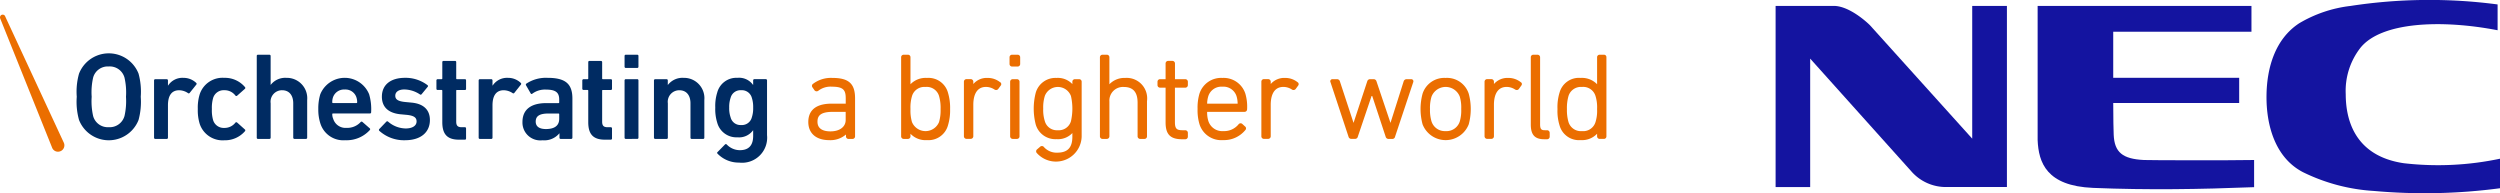 <svg xmlns="http://www.w3.org/2000/svg" width="245.867" height="19"><g fill="#1414a0"><path data-name="パス 914" d="M174.625.581h5.725c1.314 0 2.857 1.221 3.554 1.9l10.057 11.155V.581h3.413v17.813h-5.981a4.51 4.51 0 01-3.338-1.452l-10.03-11.178v12.631h-3.4z"/><path data-name="パス 915" d="M245.867 18.513a56.074 56.074 0 01-12.385.268 18.288 18.288 0 01-6.992-1.849c-2.747-1.425-3.62-4.635-3.586-7.546.03-2.689.832-5.543 3.219-7.1a12.783 12.783 0 015.036-1.701 51.155 51.155 0 0114.472-.148v2.538c-5.6-1.081-11.5-.812-13.514 1.758a6.881 6.881 0 00-1.422 4.53c0 2.416.819 6.072 5.72 6.79a29.393 29.393 0 009.455-.446z"/><path data-name="パス 916" d="M210.834 15.736c.488.025 8.2.05 10.85 0v2.671c-5.337.209-10.464.293-15.841.071-4.568-.189-5.356-2.488-5.448-4.695V.581h21.029v2.538h-13.595v4.536h12.387v2.474h-12.387c-.006 1.34.035 2.856.046 3.129.074 1.723.875 2.371 2.959 2.478z"/></g><g data-name="Orchestrating a brighter world"><g data-name="グループ 3226"><g data-name="グループ 3225"><g data-name="グループ 3223" fill="#002b62"><path data-name="パス 885" d="M7.772 11.799a6.627 6.627 0 01-.223-2.282 6.554 6.554 0 01.223-2.275 3.144 3.144 0 015.854 0 6.73 6.73 0 01.217 2.275 6.805 6.805 0 01-.217 2.282 3.144 3.144 0 01-5.854 0zm4.469-.378a6.625 6.625 0 00.15-1.9 6.514 6.514 0 00-.15-1.9 1.505 1.505 0 00-1.554-1.084 1.489 1.489 0 00-1.525 1.084 6.481 6.481 0 00-.146 1.9 6.589 6.589 0 00.146 1.9 1.494 1.494 0 001.525 1.088 1.511 1.511 0 001.553-1.088z"/><path data-name="パス 886" d="M15.281 13.662a.116.116 0 01-.13-.119V7.918a.119.119 0 01.13-.13h1.113a.121.121 0 01.124.13v.492h.016a1.676 1.676 0 011.516-.753 1.792 1.792 0 011.238.488.118.118 0 01.018.176l-.648.811a.112.112 0 01-.17.024 1.6 1.6 0 00-.864-.281c-.762 0-1.106.547-1.106 1.485v3.183a.117.117 0 01-.124.119z"/><path data-name="パス 887" d="M19.639 12.176a4.551 4.551 0 01-.186-1.455 4.448 4.448 0 01.186-1.444 2.362 2.362 0 012.422-1.622 2.566 2.566 0 012.036.916.115.115 0 01-.015.167l-.76.673a.115.115 0 01-.177-.022 1.328 1.328 0 00-1.084-.516 1.082 1.082 0 00-1.1.764 3.432 3.432 0 00-.123 1.084 3.478 3.478 0 00.123 1.1 1.085 1.085 0 001.1.759 1.347 1.347 0 001.084-.51c.047-.064.108-.064.177-.018l.76.68c.059.043.052.1.015.165a2.6 2.6 0 01-2.036.9 2.373 2.373 0 01-2.422-1.621z"/><path data-name="パス 888" d="M28.967 13.661a.12.12 0 01-.128-.119v-3.387c0-.756-.376-1.281-1.1-1.281a1.127 1.127 0 00-1.121 1.281v3.387a.117.117 0 01-.124.119h-1.122a.111.111 0 01-.121-.119V5.503a.112.112 0 01.121-.121h1.12a.118.118 0 01.124.121v2.841h.009a1.809 1.809 0 011.547-.688 2.005 2.005 0 012.038 2.181v3.706a.122.122 0 01-.133.119z"/><path data-name="パス 889" d="M31.514 12.162a4.38 4.38 0 01-.21-1.442 4.77 4.77 0 01.193-1.444 2.593 2.593 0 014.808 0 5.208 5.208 0 01.195 1.765c0 .069-.036.119-.129.119h-3.619c-.053 0-.075.024-.075.077a1.122 1.122 0 00.093.45 1.267 1.267 0 001.31.888 1.778 1.778 0 001.379-.561.123.123 0 01.179-.026l.725.633a.116.116 0 01.007.17 3.086 3.086 0 01-2.414 1 2.364 2.364 0 01-2.442-1.629zm3.535-2.6a1.133 1.133 0 00-1.142-.758 1.149 1.149 0 00-1.155.758 1.421 1.421 0 00-.075.5c0 .05.022.072.075.072h2.3c.049 0 .075-.022.075-.072a1.513 1.513 0 00-.078-.495z"/><path data-name="パス 890" d="M37.3 12.862a.125.125 0 010-.169l.7-.731a.122.122 0 01.168 0 2.69 2.69 0 001.717.672c.716 0 1.084-.294 1.084-.69 0-.356-.213-.572-.975-.649l-.637-.059c-1.189-.127-1.8-.73-1.8-1.73 0-1.134.82-1.853 2.282-1.853a3.567 3.567 0 012.2.718.11.11 0 01.021.17l-.592.719a.113.113 0 01-.171.024 2.833 2.833 0 00-1.534-.485c-.58 0-.888.257-.888.61 0 .338.21.546.967.622l.638.061c1.22.114 1.8.752 1.8 1.715 0 1.167-.853 1.985-2.455 1.985a3.627 3.627 0 01-2.525-.93z"/><path data-name="パス 891" d="M45.131 13.736c-1.176 0-1.632-.573-1.632-1.719V8.924c0-.05-.023-.076-.07-.076h-.389a.112.112 0 01-.119-.118v-.813a.118.118 0 01.119-.13h.389c.046 0 .07-.024.07-.075v-1.6a.116.116 0 01.124-.122h1.121a.113.113 0 01.124.122v1.6a.065.065 0 00.074.075h.787c.068 0 .107.051.107.13v.813a.1.1 0 01-.107.118h-.787a.066.066 0 00-.074.076v3.041c0 .417.169.547.549.547h.312c.068 0 .107.053.107.125v.976c0 .073-.039.123-.107.123z"/><path data-name="パス 892" d="M47.194 13.662a.113.113 0 01-.119-.119V7.918a.118.118 0 01.119-.13h1.123a.118.118 0 01.119.13v.492h.017a1.689 1.689 0 011.519-.753 1.778 1.778 0 011.234.488.12.12 0 01.023.176l-.643.811a.118.118 0 01-.174.024 1.623 1.623 0 00-.866-.281c-.758 0-1.11.547-1.11 1.485v3.183a.114.114 0 01-.119.119z"/><path data-name="パス 893" d="M55.146 13.662a.114.114 0 01-.124-.119v-.433h-.008a1.928 1.928 0 01-1.662.686 1.756 1.756 0 01-1.97-1.792c0-1.282.9-1.864 2.349-1.864h1.194c.051 0 .071-.022.071-.072v-.277c0-.67-.315-.98-1.3-.98a2.08 2.08 0 00-1.341.4.1.1 0 01-.163-.024l-.459-.8a.122.122 0 01.033-.163 3.471 3.471 0 012.083-.569c1.787 0 2.445.609 2.445 2.046v3.841a.117.117 0 01-.126.119zm-.149-1.972v-.45c0-.053-.02-.077-.071-.077h-.972c-.883 0-1.268.245-1.268.794 0 .484.356.734 1.007.734.847-.002 1.304-.337 1.304-1.003z"/><path data-name="パス 894" d="M59.484 13.736c-1.178 0-1.631-.573-1.631-1.719V8.924c0-.05-.024-.076-.07-.076h-.389a.122.122 0 01-.127-.118v-.813a.126.126 0 01.127-.13h.389c.046 0 .07-.024.07-.075v-1.6a.115.115 0 01.119-.122h1.119a.121.121 0 01.129.122v1.6c0 .051.018.075.071.075h.782a.115.115 0 01.116.13v.813a.109.109 0 01-.116.118h-.782c-.053 0-.071.026-.071.076v3.041c0 .417.169.547.543.547h.31a.114.114 0 01.116.125v.976a.112.112 0 01-.116.123z"/><path data-name="パス 895" d="M61.548 6.683a.12.12 0 01-.124-.127V5.503a.116.116 0 01.124-.121h1.119a.113.113 0 01.123.121v1.053a.117.117 0 01-.123.127zm0 6.978a.115.115 0 01-.124-.119V7.916a.12.12 0 01.124-.13h1.119a.117.117 0 01.123.13v5.625a.113.113 0 01-.123.119z"/><path data-name="パス 896" d="M68.032 13.662a.114.114 0 01-.126-.119v-3.387c0-.756-.376-1.281-1.1-1.281a1.135 1.135 0 00-1.126 1.281v3.387a.112.112 0 01-.117.119h-1.126a.118.118 0 01-.122-.119V7.918a.122.122 0 01.122-.13h1.121a.116.116 0 01.117.13v.427h.015a1.817 1.817 0 011.552-.688 2 2 0 012.027 2.181v3.706a.112.112 0 01-.119.119z"/><path data-name="パス 897" d="M70.563 15.109a.106.106 0 01.018-.167l.712-.725a.119.119 0 01.186 0 1.8 1.8 0 001.275.553c.906 0 1.317-.495 1.317-1.4v-.555h-.013a1.687 1.687 0 01-1.526.689 1.953 1.953 0 01-1.993-1.431 4.446 4.446 0 01-.194-1.495 4.384 4.384 0 01.194-1.484 1.946 1.946 0 011.993-1.44 1.675 1.675 0 011.526.694h.013v-.433a.116.116 0 01.121-.13h1.121a.117.117 0 01.122.13v5.375a2.464 2.464 0 01-2.747 2.7 2.9 2.9 0 01-2.125-.881zm3.377-3.565a2.84 2.84 0 00.132-.965 2.912 2.912 0 00-.132-.963 1.018 1.018 0 00-1.058-.743 1 1 0 00-1.028.743 2.765 2.765 0 00-.139.963 2.7 2.7 0 00.139.965.993.993 0 001.028.752 1.008 1.008 0 001.058-.753z"/></g><g data-name="グループ 3224" fill="#eb6e00"><path data-name="パス 898" d="M81.87 7.664a2.914 2.914 0 00-1.905.576.24.24 0 00-.066.343l.214.31a.273.273 0 00.374.026 1.964 1.964 0 011.343-.393c1.154 0 1.345.37 1.345 1.161v.507h-1.381c-1.9 0-2.3.972-2.3 1.8 0 1.114.765 1.789 2.058 1.789a2.344 2.344 0 001.647-.556v.182a.247.247 0 00.253.255h.387a.25.25 0 00.254-.255V9.66c-.003-1.436-.628-1.996-2.223-1.996zm1.3 3.337v.8c0 .676-.59 1.12-1.5 1.12-.578 0-1.273-.167-1.273-.945 0-.484.169-.974 1.479-.974z"/><path data-name="パス 899" d="M91.162 7.664a2.074 2.074 0 00-1.62.622V5.631a.241.241 0 00-.252-.248h-.413a.244.244 0 00-.253.248v7.775a.249.249 0 00.253.255h.413a.246.246 0 00.252-.255v-.253a2.037 2.037 0 001.62.627 1.988 1.988 0 002.064-1.438 5.089 5.089 0 00.214-1.611 5.183 5.183 0 00-.214-1.631 1.986 1.986 0 00-2.064-1.436zm-.14.888a1.258 1.258 0 011.33.891 4.153 4.153 0 01.152 1.288 4.083 4.083 0 01-.152 1.273 1.44 1.44 0 01-2.662 0 4 4 0 01-.147-1.273 3.911 3.911 0 01.152-1.288 1.266 1.266 0 011.326-.891z"/><path data-name="パス 900" d="M98.355 8.084a1.939 1.939 0 00-1.233-.42 1.735 1.735 0 00-1.4.6v-.227a.254.254 0 00-.263-.255h-.4a.251.251 0 00-.261.255v5.364a.252.252 0 00.261.255h.4a.254.254 0 00.263-.255v-3.1c0-.651.162-1.753 1.247-1.753a1.545 1.545 0 01.85.266.357.357 0 00.156.04.261.261 0 00.2-.106l.237-.323a.225.225 0 00-.051-.345z"/><path data-name="パス 901" d="M100.074 5.382h-.532a.245.245 0 00-.257.248v.662a.249.249 0 00.257.252h.532a.249.249 0 00.257-.252V5.63a.245.245 0 00-.257-.248z"/><path data-name="パス 902" d="M100.008 7.787h-.4a.255.255 0 00-.264.255v5.364a.256.256 0 00.264.255h.4a.25.25 0 00.258-.255V8.042a.25.25 0 00-.258-.255z"/><path data-name="パス 903" d="M106.128 7.787h-.407a.249.249 0 00-.257.255v.228a1.965 1.965 0 00-1.561-.606 2.016 2.016 0 00-2.04 1.451 6.271 6.271 0 000 3.137 2.009 2.009 0 002.04 1.433 1.942 1.942 0 001.561-.6v.362c0 1.071-.47 1.567-1.491 1.567a1.668 1.668 0 01-1.306-.552.254.254 0 00-.37-.034l-.289.248a.25.25 0 00-.06.352 2.528 2.528 0 004.43-1.6V8.047a.245.245 0 00-.25-.26zm-2.1 5.021a1.226 1.226 0 01-1.272-.892 3.626 3.626 0 01-.159-1.234 3.8 3.8 0 01.159-1.248 1.374 1.374 0 012.569.009 5.586 5.586 0 010 2.477 1.245 1.245 0 01-1.296.888z"/><path data-name="パス 904" d="M110.668 7.664a2.054 2.054 0 00-1.563.622V5.631a.245.245 0 00-.259-.248h-.415a.247.247 0 00-.257.248v7.775a.252.252 0 00.257.255h.416a.255.255 0 00.259-.255V9.975a1.337 1.337 0 011.411-1.422c.917 0 1.362.506 1.362 1.543v3.311a.255.255 0 00.262.255h.406a.247.247 0 00.256-.255V9.942a2.013 2.013 0 00-2.135-2.278z"/><path data-name="パス 905" d="M116.562 7.787h-1.007V6.242a.251.251 0 00-.258-.253h-.408a.25.25 0 00-.257.253v1.545h-.537a.252.252 0 00-.259.255v.33a.251.251 0 00.259.249h.537v3.423c0 1.174.472 1.651 1.625 1.651h.3a.254.254 0 00.266-.251v-.377a.257.257 0 00-.266-.258h-.224c-.585 0-.783-.116-.783-.8V8.622h1.007a.253.253 0 00.266-.249v-.33a.254.254 0 00-.261-.256z"/><path data-name="パス 906" d="M120.218 7.664a2.234 2.234 0 00-2.256 1.552 4.809 4.809 0 00-.184 1.5 4.746 4.746 0 00.184 1.486 2.241 2.241 0 002.324 1.576 2.706 2.706 0 002.192-.991.235.235 0 00-.028-.349l-.279-.253a.251.251 0 00-.364.042 1.814 1.814 0 01-1.485.666 1.434 1.434 0 01-1.487-1 2.819 2.819 0 01-.116-.893h3.655a.252.252 0 00.274-.247 4.56 4.56 0 00-.17-1.538 2.243 2.243 0 00-2.26-1.551zm0 .862a1.353 1.353 0 011.4.962 2.629 2.629 0 01.1.706h-3a2.669 2.669 0 01.106-.706 1.347 1.347 0 011.394-.962z"/><path data-name="パス 907" d="M127.611 8.084a1.926 1.926 0 00-1.226-.42 1.755 1.755 0 00-1.413.6v-.227a.252.252 0 00-.26-.255h-.41a.246.246 0 00-.25.255v5.364a.247.247 0 00.25.255h.41a.253.253 0 00.26-.255v-3.1c0-.651.161-1.753 1.245-1.753a1.524 1.524 0 01.853.266.342.342 0 00.15.04.269.269 0 00.208-.106l.235-.323a.221.221 0 00.052-.194.212.212 0 00-.104-.147z"/><path data-name="パス 908" d="M138.774 7.787h-.441a.3.3 0 00-.283.2l-1.3 4.1-1.381-4.1a.288.288 0 00-.273-.2h-.353a.282.282 0 00-.275.2l-1.352 4.1-1.347-4.1a.287.287 0 00-.282-.2h-.43a.2.2 0 00-.187.086.18.18 0 00-.024.2l1.775 5.366a.278.278 0 00.276.218h.364a.271.271 0 00.275-.211l1.386-4.1 1.353 4.1a.292.292 0 00.286.218h.362a.267.267 0 00.275-.214l1.787-5.363a.222.222 0 00-.018-.211.216.216 0 00-.193-.089z"/><path data-name="パス 909" d="M142.169 7.664a2.242 2.242 0 00-2.264 1.552 5.812 5.812 0 000 3.009 2.435 2.435 0 004.541 0 5.8 5.8 0 000-3.007 2.244 2.244 0 00-2.277-1.554zm0 5.23a1.371 1.371 0 01-1.382-.948 3.9 3.9 0 01-.152-1.229 3.817 3.817 0 01.152-1.216 1.489 1.489 0 012.777 0 3.72 3.72 0 01.142 1.216 3.8 3.8 0 01-.142 1.229 1.37 1.37 0 01-1.395.948z"/><path data-name="パス 910" d="M149.564 8.084a1.946 1.946 0 00-1.234-.42 1.756 1.756 0 00-1.406.6v-.227a.25.25 0 00-.256-.255h-.41a.254.254 0 00-.257.255v5.364a.254.254 0 00.257.255h.41a.25.25 0 00.256-.255v-3.1c0-.651.161-1.753 1.252-1.753a1.534 1.534 0 01.846.266.36.36 0 00.15.04.261.261 0 00.206-.106l.231-.323a.254.254 0 00.063-.194.212.212 0 00-.108-.147z"/><path data-name="パス 911" d="M152.147 12.808h-.209c-.326 0-.474-.079-.474-.585V5.631a.25.25 0 00-.262-.248h-.4a.243.243 0 00-.253.248v6.615c0 1.013.393 1.448 1.319 1.448h.284a.252.252 0 00.255-.251v-.377a.255.255 0 00-.26-.258z"/><path data-name="パス 912" d="M157.736 5.382h-.409a.245.245 0 00-.258.248v2.655a2.066 2.066 0 00-1.613-.622 1.974 1.974 0 00-2.076 1.435 4.832 4.832 0 00-.206 1.631 4.719 4.719 0 00.206 1.611 1.976 1.976 0 002.076 1.438 2.029 2.029 0 001.613-.627v.253a.25.25 0 00.258.255h.409a.242.242 0 00.25-.255V5.629a.236.236 0 00-.25-.247zm-2.153 7.512a1.273 1.273 0 01-1.326-.891 4.177 4.177 0 01-.154-1.273 4.248 4.248 0 01.154-1.288 1.276 1.276 0 011.326-.891 1.261 1.261 0 011.33.891 3.733 3.733 0 01.155 1.288 3.661 3.661 0 01-.155 1.273 1.258 1.258 0 01-1.33.891z"/></g></g><path data-name="パス 913" d="M5.953 14.868a.626.626 0 00.331-.817L.505 1.603V1.59a.272.272 0 00-.35-.127.276.276 0 00-.136.343v.006l5.115 12.733a.614.614 0 00.813.323z" fill="#eb6e00"/></g></g></svg>